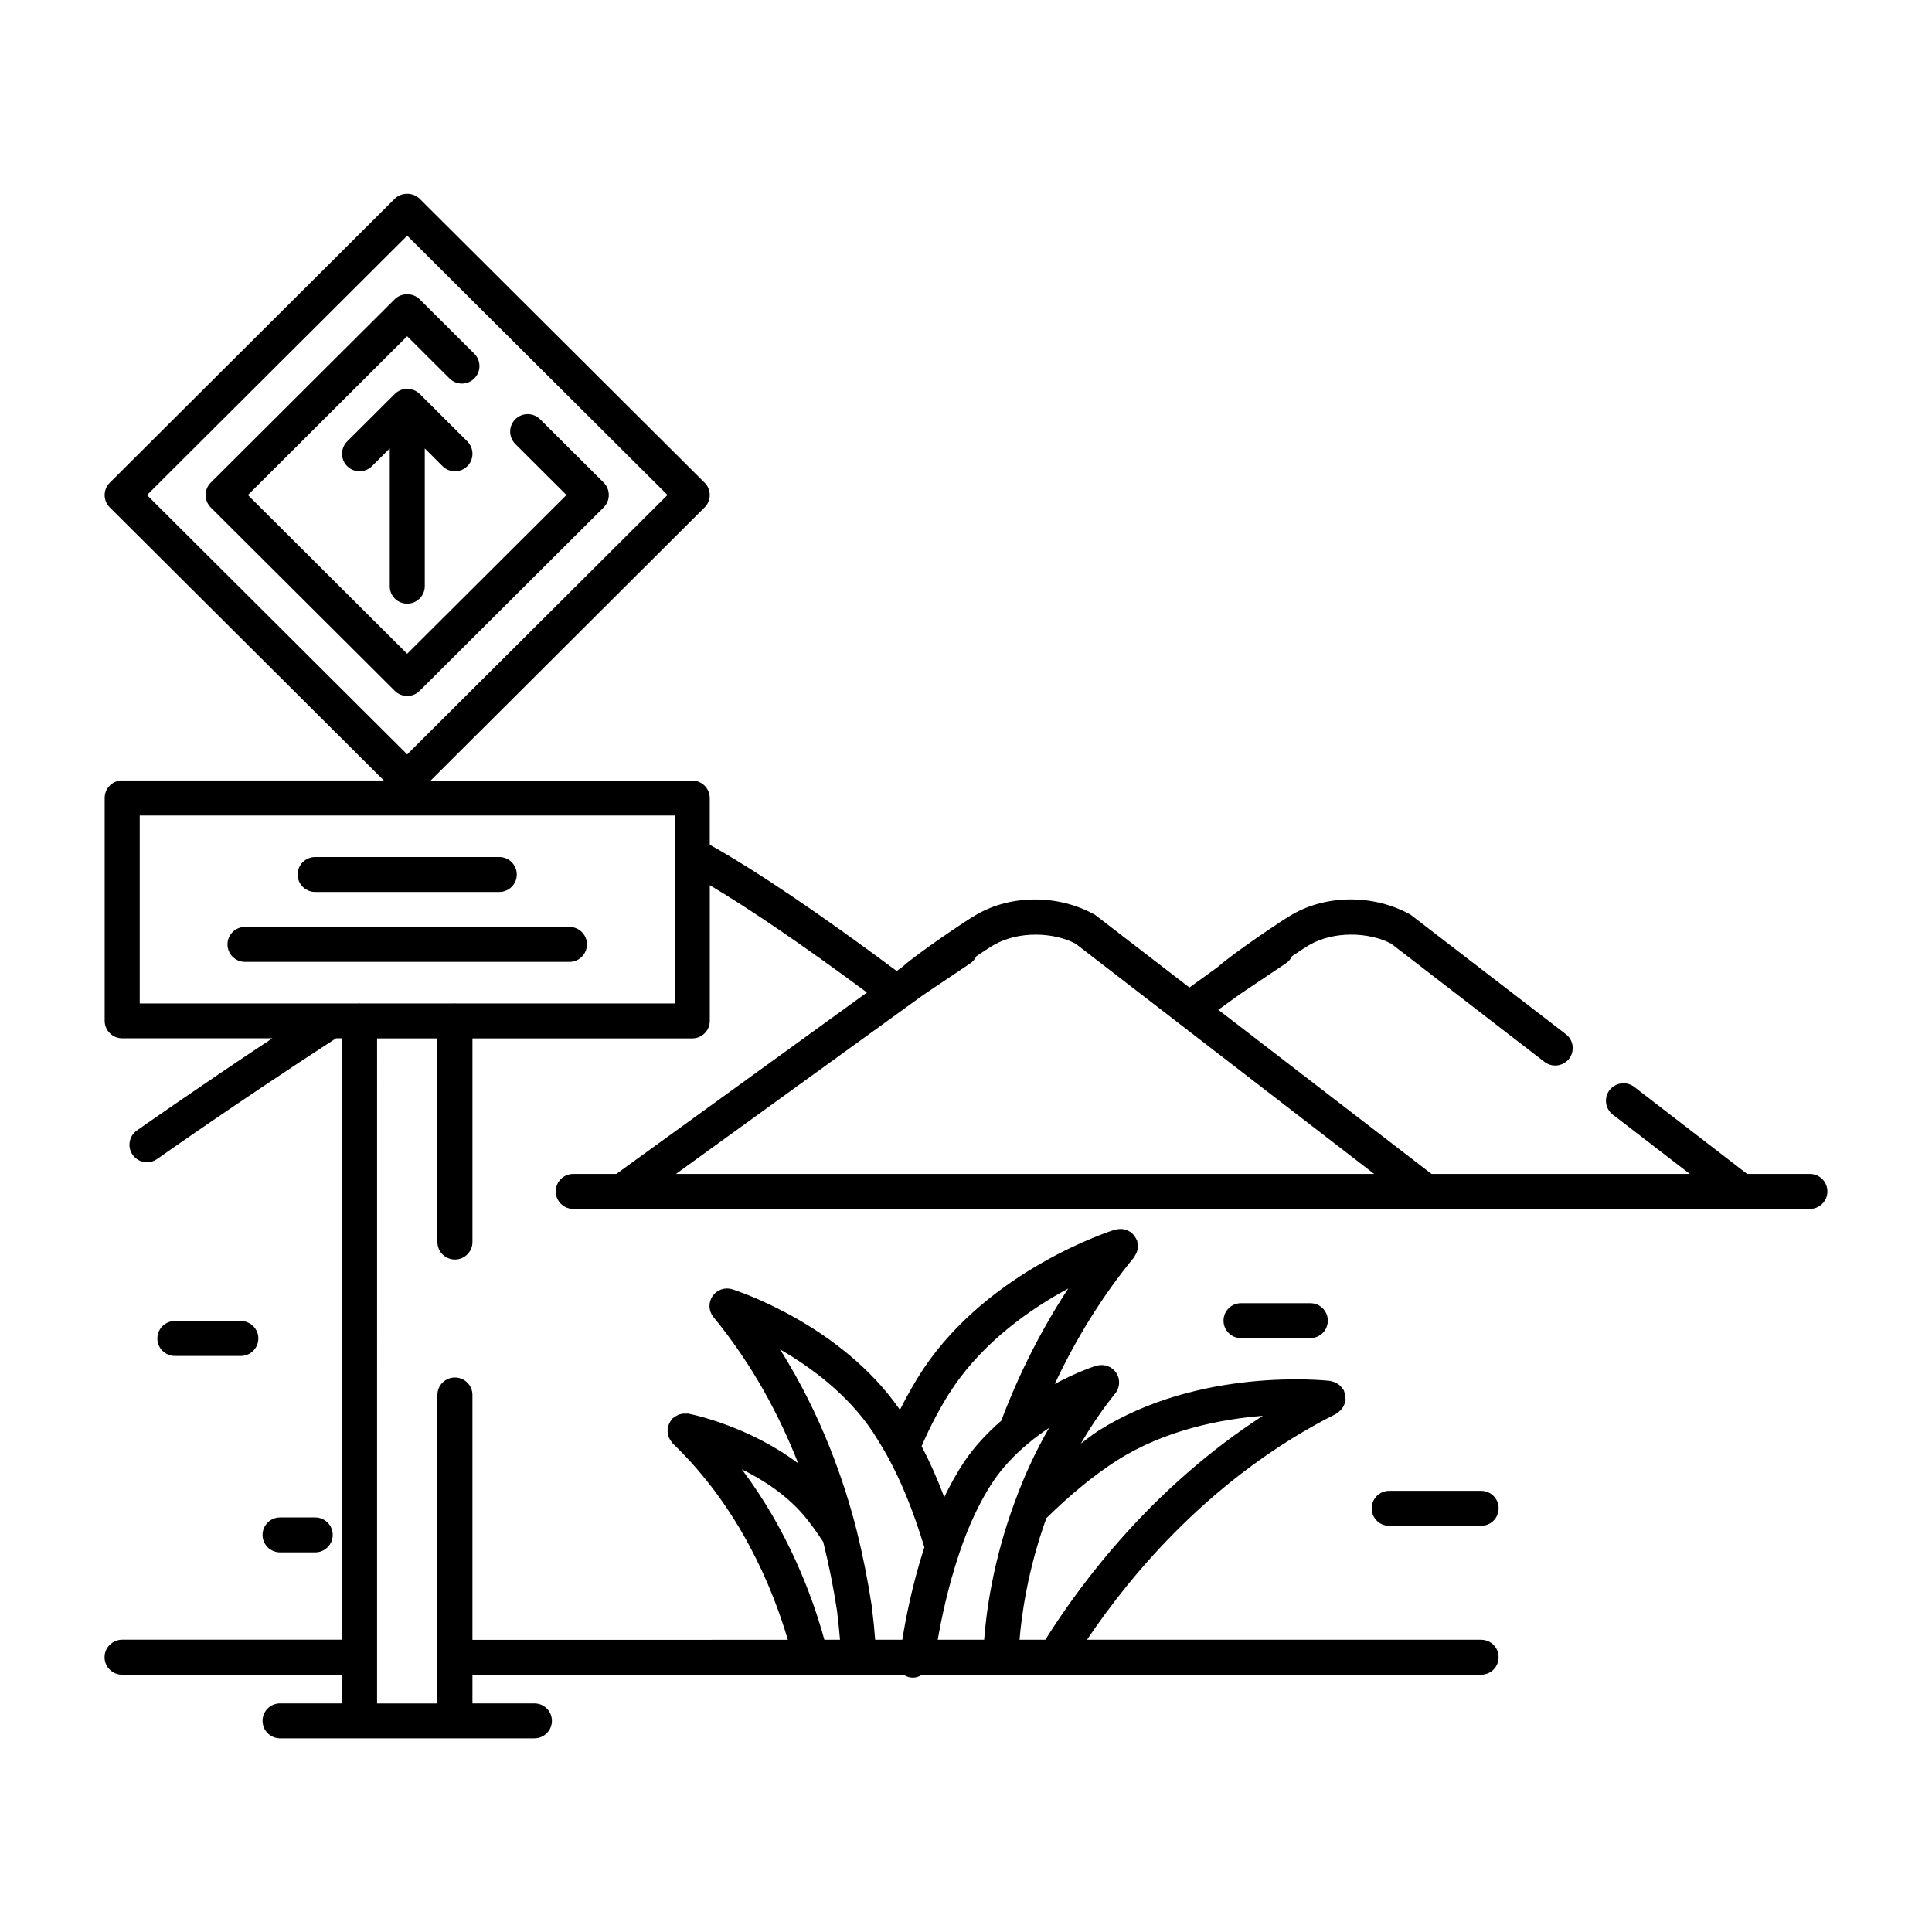 <?xml version="1.0" encoding="UTF-8"?>
<!-- Uploaded to: SVG Repo, www.svgrepo.com, Generator: SVG Repo Mixer Tools -->
<svg fill="#000000" width="800px" height="800px" version="1.1" viewBox="144 144 512 512" xmlns="http://www.w3.org/2000/svg">
 <g>
  <path d="m255.2 327.09 48.789-48.633c1.801-1.812 1.801-4.738 0-6.551l-16.855-16.801c-1.812-1.801-4.754-1.801-6.574 0-1.812 1.812-1.812 4.738 0 6.559l13.555 13.516-42.211 42.074-42.203-42.066 42.203-42.082 11.219 11.188c1.82 1.812 4.762 1.812 6.574 0 1.82-1.812 1.82-4.746 0-6.551l-14.5-14.453c-1.754-1.738-4.832-1.738-6.574 0l-48.781 48.625c-1.801 1.801-1.801 4.738 0 6.551l48.781 48.617c0.875 0.867 2.055 1.355 3.281 1.355 1.25 0.008 2.434-0.48 3.297-1.348z"/>
  <path d="m251.91 303.97c2.566 0 4.66-2.07 4.66-4.629v-36.504l4.707 4.699c0.906 0.906 2.102 1.363 3.281 1.363 1.195 0 2.379-0.457 3.297-1.363 1.801-1.812 1.801-4.738 0-6.551l-12.633-12.594c-0.449-0.426-0.945-0.77-1.527-1-1.141-0.473-2.41-0.473-3.543 0-0.574 0.227-1.086 0.574-1.52 1l-12.633 12.594c-1.801 1.812-1.801 4.738 0 6.551 1.82 1.812 4.754 1.812 6.574 0l4.715-4.699v36.504c-0.016 2.566 2.055 4.629 4.621 4.629z"/>
  <path d="m208.94 398.91h85.969c2.566 0 4.644-2.078 4.644-4.637 0-2.559-2.078-4.629-4.644-4.629h-85.969c-2.566 0-4.652 2.07-4.652 4.629 0 2.562 2.078 4.637 4.652 4.637z"/>
  <path d="m227.53 380.38h48.781c2.566 0 4.644-2.078 4.644-4.629 0-2.559-2.078-4.629-4.644-4.629h-48.781c-2.574 0-4.66 2.07-4.66 4.629 0 2.551 2.086 4.629 4.66 4.629z"/>
  <path d="m207.82 503.34c2.566 0 4.644-2.07 4.644-4.637 0-2.559-2.078-4.621-4.644-4.621h-17.469c-2.574 0-4.652 2.07-4.652 4.621 0 2.566 2.078 4.637 4.652 4.637z"/>
  <path d="m227.53 555.39c2.559 0 4.644-2.07 4.644-4.629 0-2.559-2.086-4.629-4.644-4.629h-9.305c-2.574 0-4.644 2.07-4.644 4.629 0 2.559 2.07 4.629 4.644 4.629z"/>
  <path d="m512.15 539.09c-2.566 0-4.644 2.078-4.644 4.629 0 2.559 2.078 4.637 4.644 4.637h24.355c2.574 0 4.644-2.078 4.644-4.637s-2.07-4.629-4.644-4.629z"/>
  <path d="m472.89 489.36c-2.574 0-4.644 2.07-4.644 4.629s2.07 4.629 4.644 4.629h18.352c2.574 0 4.644-2.07 4.644-4.629 0-2.566-2.07-4.629-4.644-4.629z"/>
  <path d="m623.64 455.1h-16.633l-29.922-23.066c-2.016-1.543-4.945-1.18-6.519 0.828-1.566 2.023-1.195 4.938 0.828 6.504l20.418 15.734h-68.445l-56.496-43.5 5.488-3.969v-0.008l12.422-8.336c0.738-0.496 1.273-1.148 1.629-1.898 2.188-1.473 3.969-2.629 4.676-3.016 6.445-3.691 15.75-3.402 21.625-0.27l40.59 31.301c0.852 0.645 1.844 0.969 2.832 0.969 1.395 0 2.769-0.621 3.684-1.793 1.566-2.023 1.195-4.938-0.836-6.504l-41.18-31.684c-9.832-5.457-22.168-5.273-31.234-0.109-2.371 1.273-16.082 10.57-19.688 13.863l-7.668 5.551-25.059-19.293c-9.848-5.457-22.191-5.273-31.234-0.109-2.387 1.273-16.16 10.621-19.719 13.887l-1.566 1.141c-20.531-15.289-37.148-26.512-49.539-33.465v-12.367c0-2.559-2.086-4.629-4.644-4.629h-69.336l72.613-72.398c1.82-1.801 1.82-4.738 0-6.543l-75.531-75.273c-1.754-1.73-4.832-1.73-6.574 0l-75.523 75.273c-1.82 1.801-1.82 4.738 0 6.551l72.621 72.359-69.336-0.004c-2.566 0-4.644 2.07-4.644 4.629v59.07c0 2.559 2.078 4.629 4.644 4.629h39.793c-20.781 13.762-35.73 24.324-35.922 24.441-2.078 1.48-2.574 4.375-1.086 6.453 0.891 1.273 2.332 1.961 3.777 1.961 0.938 0 1.875-0.285 2.699-0.859 0.203-0.148 20.828-14.73 47.422-32h1.535v159.38l-58.25 0.004c-2.559 0.016-4.644 2.086-4.644 4.644 0 2.566 2.086 4.637 4.644 4.637h58.262v7.598h-16.391c-2.574 0-4.644 2.07-4.644 4.621 0 2.566 2.07 4.637 4.644 4.637h67.395c2.566 0 4.644-2.07 4.644-4.637 0-2.559-2.078-4.621-4.644-4.621h-16.414v-7.598h114.23c0.781 0.496 1.637 0.781 2.496 0.781 0.875 0 1.715-0.316 2.465-0.781h148.11c2.574 0 4.644-2.07 4.644-4.637 0-2.559-2.07-4.629-4.644-4.629h-104.44c11.801-17.562 33.371-43.453 66-59.859 0.188-0.094 0.309-0.262 0.48-0.371 0.203-0.133 0.371-0.277 0.551-0.441 0.262-0.234 0.473-0.48 0.668-0.77 0.156-0.211 0.277-0.449 0.395-0.691 0.133-0.301 0.219-0.582 0.293-0.898 0.039-0.156 0.125-0.285 0.148-0.449 0.023-0.141-0.039-0.277-0.039-0.418 0.008-0.301-0.031-0.59-0.086-0.891-0.047-0.324-0.125-0.621-0.234-0.922-0.047-0.117-0.039-0.262-0.109-0.379-0.078-0.141-0.195-0.219-0.27-0.348-0.18-0.293-0.387-0.535-0.613-0.77-0.195-0.195-0.41-0.371-0.629-0.535-0.242-0.172-0.504-0.316-0.797-0.441-0.301-0.125-0.566-0.211-0.875-0.285-0.164-0.031-0.285-0.117-0.449-0.133-1.371-0.148-34.621-3.707-61.387 13.203-1.543 0.984-3.117 2.281-4.676 3.41 2.731-4.668 5.738-9.125 9.102-13.266 1.266-1.559 1.387-3.754 0.301-5.441-1.094-1.676-3.141-2.473-5.109-1.961-1.441 0.387-5.816 1.984-11.211 4.863 5.785-12.312 12.809-23.586 21.027-33.574 0.109-0.133 0.148-0.293 0.219-0.418 0.172-0.27 0.316-0.52 0.441-0.812 0.109-0.293 0.188-0.559 0.242-0.852 0.055-0.277 0.07-0.551 0.086-0.844 0-0.332-0.039-0.637-0.109-0.961-0.031-0.148 0-0.293-0.047-0.441-0.031-0.125-0.133-0.211-0.172-0.332-0.133-0.309-0.293-0.582-0.488-0.859-0.164-0.242-0.332-0.465-0.535-0.66-0.102-0.109-0.164-0.234-0.277-0.34-0.141-0.102-0.293-0.133-0.441-0.227-0.262-0.164-0.52-0.309-0.805-0.418-0.293-0.117-0.551-0.195-0.836-0.25-0.293-0.062-0.566-0.078-0.875-0.078-0.324-0.008-0.621 0.031-0.938 0.102-0.156 0.031-0.301 0-0.441 0.039-1.363 0.426-33.195 10.621-50.82 36.871-2.242 3.371-4.328 7.094-6.258 10.91-15.711-22.672-43.242-31.566-44.43-31.938-1.984-0.629-4.102 0.125-5.242 1.82-1.148 1.699-1.055 3.945 0.25 5.535 10.477 12.738 17.625 26.457 22.465 38.77-13.281-9.996-28.395-13.043-29.172-13.188-0.156-0.016-0.293 0.023-0.434 0.016-0.363-0.031-0.707-0.023-1.07 0.023-0.203 0.031-0.41 0.07-0.613 0.125-0.363 0.109-0.699 0.242-1.039 0.449-0.203 0.125-0.387 0.25-0.582 0.395-0.141 0.117-0.332 0.188-0.473 0.332-0.109 0.117-0.148 0.262-0.242 0.387-0.18 0.219-0.316 0.449-0.457 0.699-0.148 0.301-0.285 0.598-0.379 0.914-0.031 0.125-0.117 0.227-0.141 0.363-0.031 0.148 0.016 0.293 0.008 0.441-0.039 0.332-0.023 0.652 0.008 0.977 0.039 0.277 0.094 0.543 0.164 0.805 0.094 0.301 0.227 0.566 0.379 0.844 0.148 0.262 0.309 0.496 0.504 0.723 0.102 0.125 0.148 0.293 0.277 0.41 17.695 16.957 26.41 38.117 30.512 52.043l-83.586 0.008v-64.891c0-2.559-2.078-4.629-4.644-4.629s-4.644 2.07-4.644 4.629v81.75h-15.988l0.004-176.25h15.988v53.969c0 2.559 2.078 4.637 4.644 4.637s4.644-2.078 4.644-4.637v-53.969h58.254c2.559 0 4.644-2.07 4.644-4.629v-35.969c10.965 6.535 24.914 16.051 41.645 28.441l-66.414 48.082h-11.406c-2.574 0-4.644 2.07-4.644 4.637 0 2.559 2.07 4.629 4.644 4.629h327.71c2.559 0 4.644-2.07 4.644-4.629 0.004-2.566-2.086-4.637-4.641-4.637zm-371.73-248.64 68.977 68.715-68.977 68.746-68.957-68.723zm164.35 320.24c1.922-1.621 3.883-3.047 5.769-4.305-3.551 6.148-6.582 12.691-9.078 19.562-0.008 0.016-0.008 0.031-0.016 0.055-0.016 0.031-0.031 0.07-0.047 0.109-5.84 15.762-7.566 29.543-8.078 36.426h-12.297c0.883-5.125 2.652-13.848 5.723-22.961 0-0.008 0.008-0.016 0.008-0.023 2.426-7.289 5.543-13.887 9.012-19.066 2.375-3.484 5.32-6.688 9.004-9.797zm23.844 4.266c12.738-8.055 27.48-10.871 38.559-11.762-29.102 18.852-47.863 43.77-57.641 59.34h-6.832c0.504-6.289 2.125-18.383 7.102-32.219 6.32-6.219 12.656-11.422 18.812-15.359zm-43.617-19.121c8.43-12.539 20.828-21.09 30.613-26.379-7.016 10.707-12.988 22.402-17.75 35.031-3.891 3.41-7.164 6.941-9.809 10.848-1.906 2.867-3.668 6.031-5.305 9.422-1.844-4.922-3.848-9.406-6-13.523 2.375-5.449 5.148-10.77 8.25-15.398zm-21.168 11.66c1.258 1.977 2.527 4.031 3.676 6.07 3.777 6.801 7.055 14.816 9.965 24.457-3.281 10.125-5.07 19.609-5.832 24.512h-7.199c-0.18-2.426-0.465-5.375-0.906-8.934-1.078-7.023-2.387-13.555-3.984-19.98v-0.008c-3.273-12.918-9.312-30.559-20.316-48.012 8.16 4.699 17.875 11.855 24.598 21.895zm-34.723 9.879c5.66 2.785 11.77 6.731 16.555 12.344 1.777 2.164 3.449 4.512 5.016 6.902 1.473 5.902 2.676 11.902 3.652 18.246 0.371 2.961 0.605 5.527 0.789 7.668h-4.148c-3.152-11.523-9.57-28.797-21.863-45.16zm-17.785-123.46h-58.07c-0.07 0-0.125-0.039-0.18-0.039s-0.117 0.031-0.172 0.039h-24.922c-0.062 0-0.117-0.039-0.172-0.039-0.07 0-0.125 0.031-0.188 0.039h-58.078v-49.812h141.79v49.812zm65.852-2.246 12.477-8.383c0.73-0.496 1.273-1.148 1.621-1.898 2.195-1.473 3.977-2.629 4.691-3.016 6.438-3.691 15.762-3.394 21.609-0.277l79.113 61.004h-185.04z"/>
 </g>
</svg>